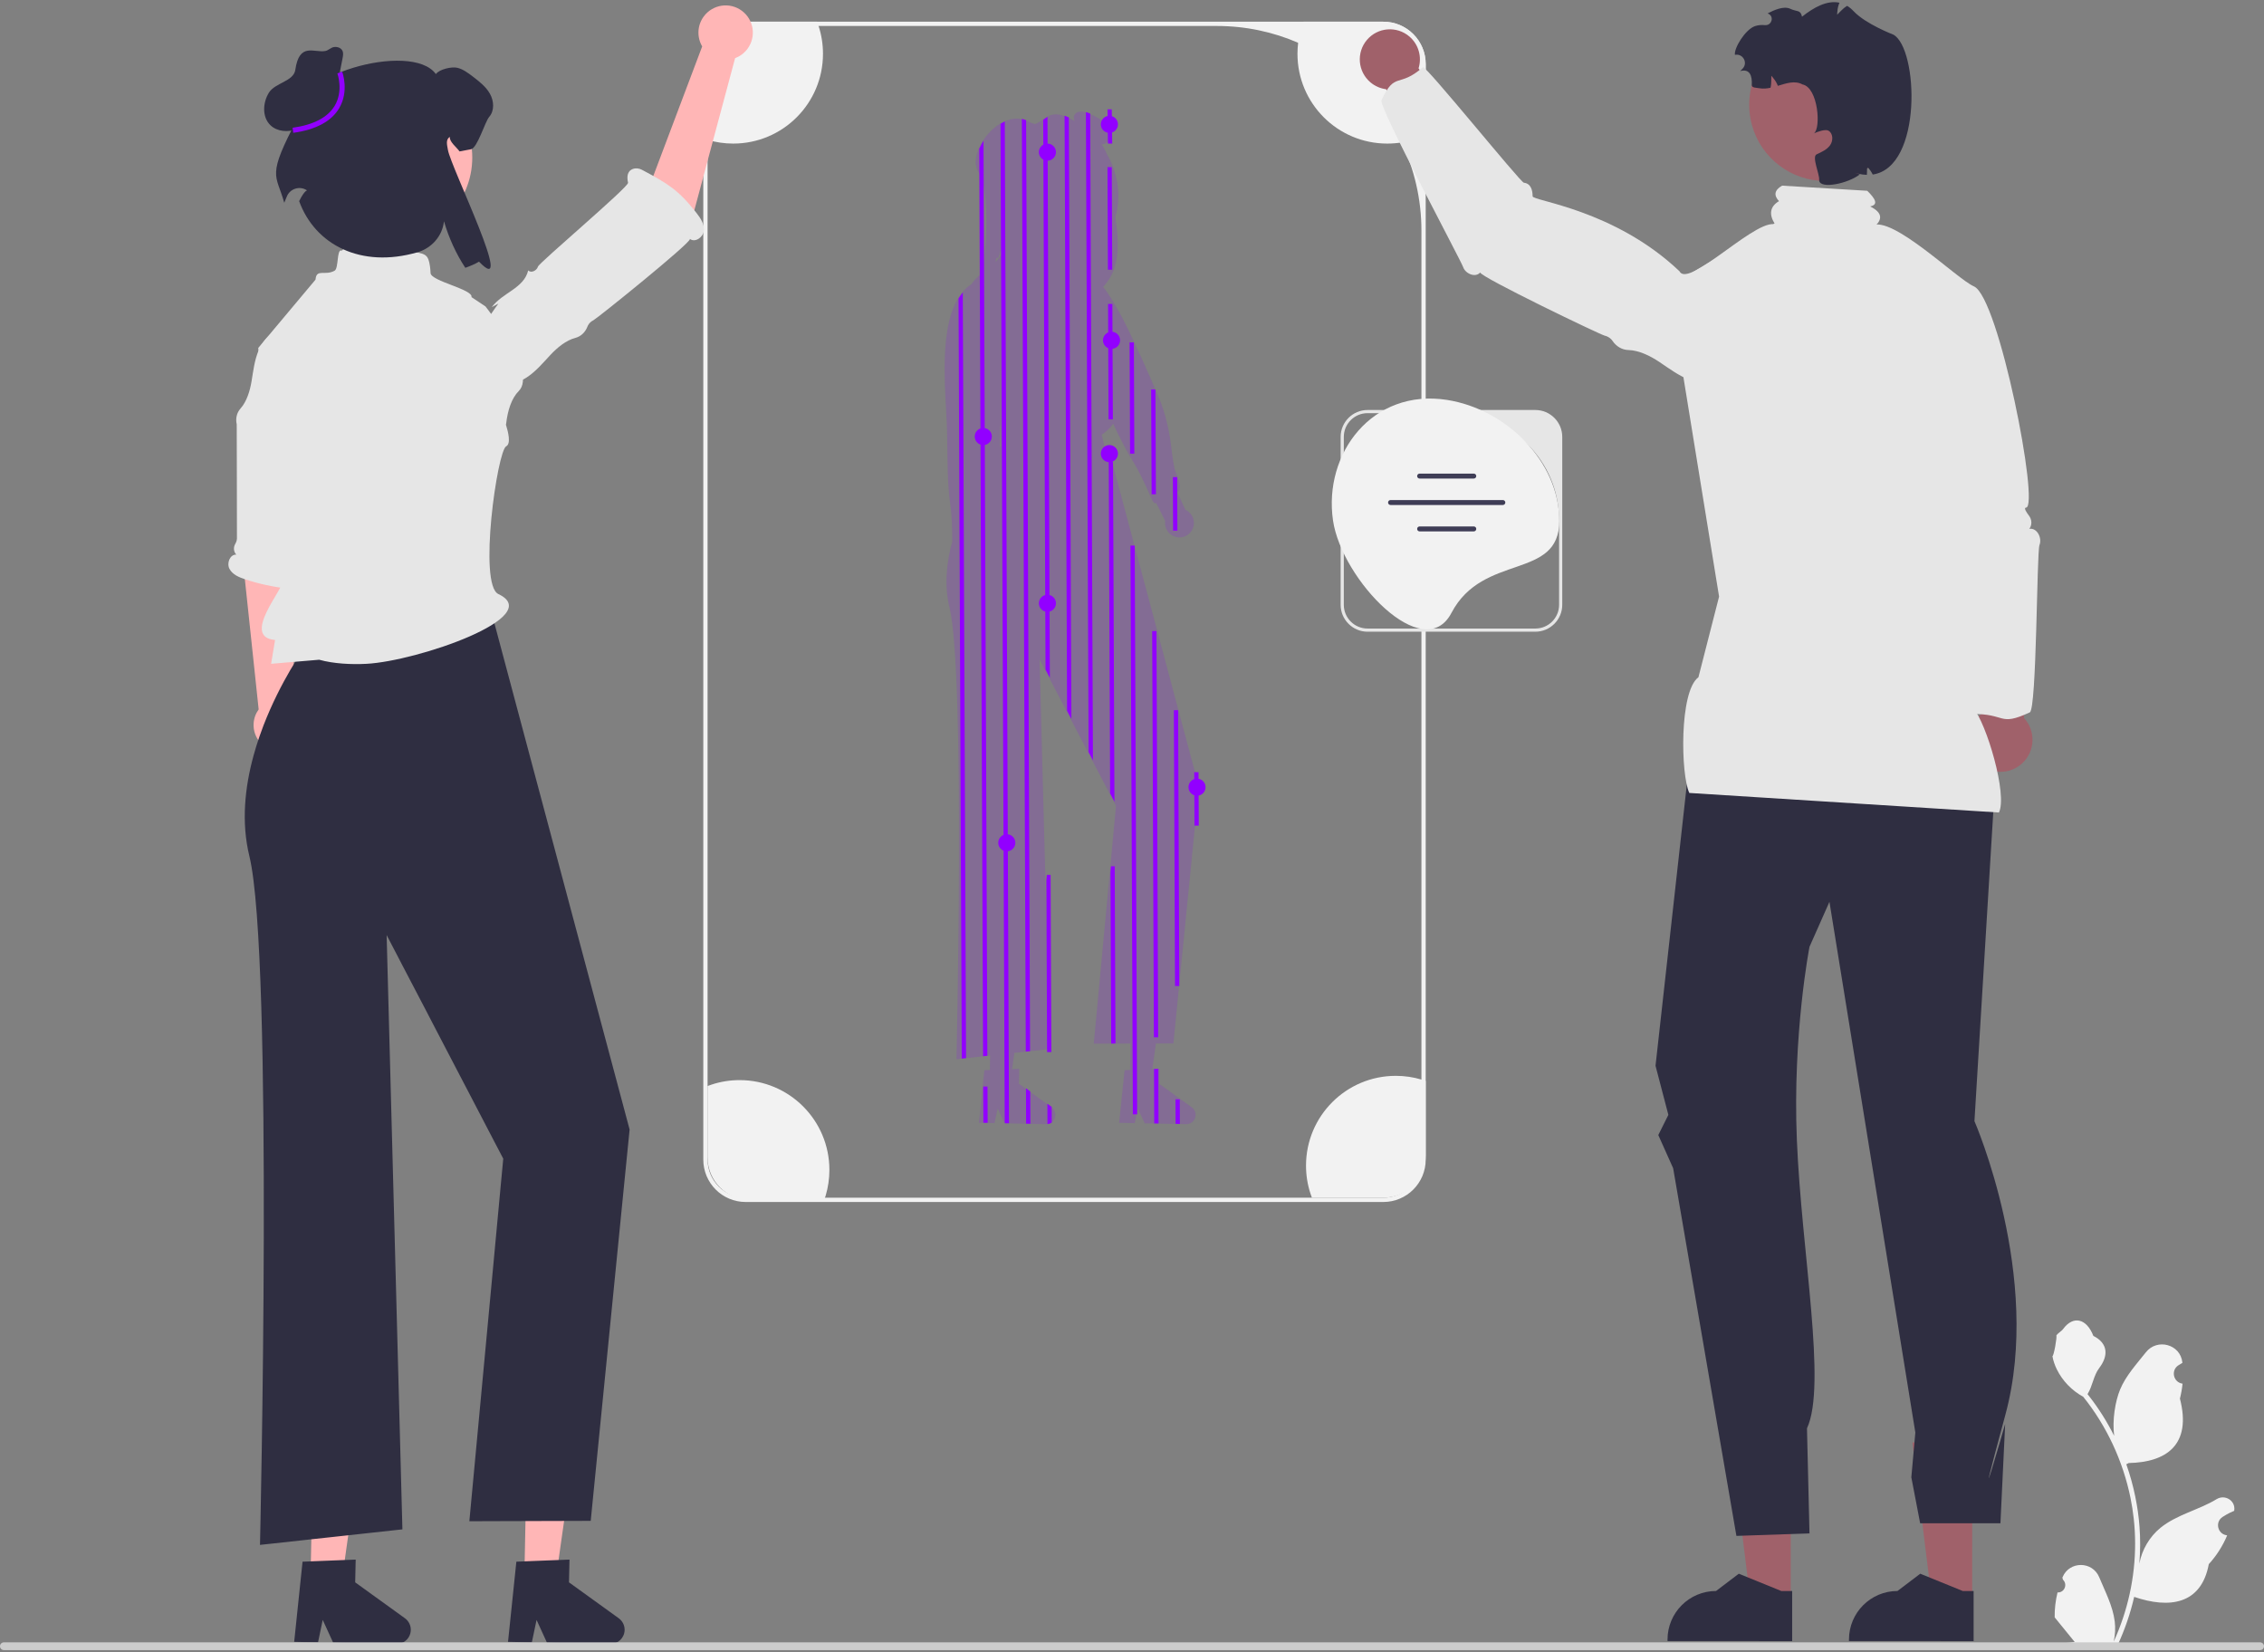 <svg xmlns="http://www.w3.org/2000/svg" width="507" height="370" viewBox="0 0 507 370" fill="none"><rect x="0" y="0" width="507" height="370" fill="#808080" stroke="none"/><g clip-path="url(#clip0_73_205)"><path opacity="0.16" d="M266.878 247.942L264.059 245.907L263.097 245.213L259.574 242.671L259.646 239.329L259.249 239.343L258.292 239.381L258.043 239.391L258.282 237.691V237.687L258.856 233.651H259.225L262.767 233.641L263.035 230.931L263.954 221.691L267.625 184.739L268.477 176.179L267.577 172.803L263.686 158.244L262.714 154.6L258.828 140.05L257.856 136.407L253.965 121.847L252.993 118.204L249.107 103.649L248.317 100.69L248.135 100.686L247.551 100.671H247.55L246.69 97.348C247.193 97.022 247.671 96.644 248.116 96.214V96.209C248.451 95.888 248.772 95.534 249.068 95.151C249.145 95.06 249.217 94.964 249.284 94.868C250.413 97.296 251.586 99.695 252.926 101.988C253.165 102.404 253.414 102.816 253.668 103.223C253.745 103.343 253.816 103.462 253.888 103.587C255.396 106.072 256.545 108.71 257.751 111.381C257.76 111.405 257.77 111.424 257.779 111.448C258.196 112.368 258.411 112.688 258.713 112.669C258.775 112.669 258.842 112.65 258.919 112.617L260.929 116.643C260.78 117.692 261.149 118.793 262.006 119.54C262.183 119.693 262.369 119.822 262.566 119.927C262.867 120.1 263.193 120.215 263.528 120.277C264.619 120.483 265.787 120.119 266.567 119.219C267.017 118.697 267.275 118.079 267.342 117.443C267.366 117.203 267.366 116.964 267.338 116.729C267.251 115.954 266.883 115.212 266.246 114.656C266.002 114.441 265.729 114.273 265.442 114.144L263.662 110.232C263.81 110.108 263.925 109.983 264.006 109.849C264.542 108.964 263.949 107.417 263.466 106.172C263.269 105.665 263.092 105.205 263.016 104.865C262.786 103.807 262.623 102.768 262.489 101.71C262.451 101.404 262.413 101.097 262.379 100.786C261.939 96.865 261.077 92.709 259.522 89.061C259.215 88.348 258.909 87.629 258.603 86.911C258.282 86.169 257.961 85.422 257.636 84.68C256.391 81.812 255.113 78.954 253.773 76.139C253.457 75.469 253.137 74.798 252.806 74.133C252.663 73.831 252.514 73.53 252.366 73.228C251.327 71.126 250.198 69.005 248.953 66.999V66.994C248.638 66.496 248.322 66.003 247.987 65.525V65.52C247.929 65.424 247.867 65.333 247.805 65.242C247.565 64.892 247.302 64.557 247.025 64.241C247.36 63.882 247.676 63.504 247.977 63.092C248.322 62.623 248.642 62.111 248.93 61.541C250.222 58.961 250.811 55.183 249.777 48.662C250.93 44.502 250.538 40.154 248.824 36.343C248.542 35.721 248.221 35.108 247.872 34.519C247.867 34.505 247.862 34.49 247.857 34.481C247.575 33.734 247.187 33.021 246.685 32.346C247.116 32.298 247.518 32.168 247.848 31.943C248.346 31.613 248.676 31.072 248.676 30.282C248.676 30.229 248.676 30.177 248.671 30.124C248.623 29.291 248.312 28.568 247.829 27.96C247.412 27.428 246.862 26.983 246.244 26.624C245.68 26.294 244.856 25.81 243.995 25.456C243.679 25.322 243.354 25.207 243.038 25.126C242.43 24.968 241.846 24.929 241.372 25.111C240.391 25.489 240.329 26.323 240.654 27.141C240.18 26.83 239.697 26.552 239.213 26.323C238.893 26.169 238.572 26.035 238.251 25.93C236.921 25.48 235.605 25.456 234.432 26.179C234.312 26.246 234.197 26.327 234.082 26.413C233.881 26.567 233.68 26.71 233.475 26.844C232.953 27.199 232.417 27.505 231.871 27.773C231.33 27.673 230.799 27.496 230.277 27.218C230.067 27.108 229.856 27.007 229.646 26.931C229.33 26.806 229.009 26.715 228.688 26.653C227.406 26.413 226.099 26.653 224.869 27.227C224.543 27.371 224.228 27.543 223.912 27.735C222.413 28.654 221.073 30.033 220.102 31.541C219.728 32.12 219.408 32.724 219.154 33.327C218.321 35.295 218.192 37.267 219.178 38.593C219.341 38.814 219.532 39.015 219.757 39.197C219.901 39.704 220.03 40.24 220.145 40.805C221.174 45.88 221.083 52.995 220.221 59.205C220.13 59.865 220.03 60.512 219.92 61.148C219.695 61.326 219.479 61.508 219.274 61.69C218.575 62.312 217.991 62.973 217.508 63.657H217.503L217.499 63.664C216.727 64.161 216.05 64.785 215.464 65.51C215.114 65.927 214.799 66.382 214.511 66.86C212.123 70.853 211.539 76.862 211.539 82.66C211.539 87.132 211.884 91.484 212.022 94.696C212.08 96.056 212.109 97.416 212.128 98.78C212.08 98.704 212.037 98.617 211.994 98.531C212.037 98.627 212.085 98.718 212.128 98.804V98.809C212.2 103.563 212.161 108.336 212.817 113.014C213.205 115.762 213.229 118.496 213.243 121.282V121.287C211.979 125.903 211.419 131.049 212.635 136.024C216.201 150.66 214.195 237.169 214.195 237.169L215.234 237.055L216.191 236.954L220.011 236.537L220.968 236.432L221.734 236.346L221.667 239.587L220.982 239.616L220.446 239.635L220.04 243.513V243.528L219.216 251.408L220.073 251.427L221.03 251.446L222.72 251.48L223.409 248.186L224.855 251.341L224.941 251.528L225.812 251.547L229.646 251.624L230.603 251.643L234.216 251.719C234.288 251.719 234.36 251.719 234.427 251.71C234.776 251.686 235.102 251.571 235.38 251.389C235.944 251.03 236.327 250.398 236.342 249.675C236.356 248.99 236.035 248.344 235.48 247.942L235.365 247.86L234.408 247.166L230.569 244.399L229.612 243.705L228.176 242.671L228.248 239.329L226.645 239.391L227.157 235.757L229.574 235.494L230.531 235.388L234.355 234.972L235.112 234.89L234.212 200.969V200.941L232.795 147.625L233.996 149.927L234.958 151.775V151.78L238.821 159.168V159.173L239.783 161.025L243.641 168.422L244.608 170.27L248.461 177.663V177.668L249.427 179.511L249.92 180.459L249.451 185.457V185.467L248.537 195.262V195.272L244.943 233.694L248.7 233.684L249.657 233.679L253.185 233.67L253.065 239.587L251.844 239.635L250.619 251.408L253.558 251.47L254.118 251.48L254.51 249.622V249.618L254.812 248.186L256.339 251.528L258.339 251.571L259.301 251.59L263.126 251.667L264.083 251.686L265.615 251.719C266.763 251.743 267.716 250.829 267.744 249.675C267.759 248.99 267.433 248.344 266.878 247.942ZM223.117 57.74C223.553 58.113 223.845 57.079 224.031 56.327C224.18 55.748 224.261 55.336 224.309 55.853C224.314 55.882 224.314 56.342 224.309 56.993C224.218 57.122 224.127 57.246 224.036 57.366C223.677 57.84 223.318 58.271 222.926 58.683C223.017 58.295 223.088 57.965 223.117 57.74ZM223.907 101.906L224.05 102.117L223.902 102.261C223.907 102.141 223.907 102.026 223.907 101.906ZM223.931 100.015C223.95 98.488 223.964 96.961 223.964 95.433C223.998 95.424 224.036 95.419 224.074 95.414L224.183 100.02L223.931 100.015Z" fill="#9200FF"></path><path d="M184.299 12.042C184.299 23.149 175.301 32.15 164.197 32.15C162.201 32.15 160.272 31.858 158.453 31.317C158.128 31.222 157.812 31.116 157.496 31.001V14.354C157.496 9.112 161.746 4.86 166.987 4.86H182.978C183.098 5.176 183.213 5.492 183.313 5.818C183.955 7.776 184.299 9.868 184.299 12.042Z" fill="#F2F2F2"></path><path d="M165.633 241.853C176.737 241.853 185.735 250.854 185.735 261.962C185.735 263.958 185.443 265.887 184.902 267.707C184.806 268.032 184.701 268.348 184.586 268.664H167.944C162.703 268.664 158.453 264.413 158.453 259.17V243.174C158.769 243.055 159.085 242.94 159.41 242.839C161.368 242.198 163.46 241.853 165.633 241.853Z" fill="#F2F2F2"></path><path d="M292.469 261.004C292.469 249.896 301.467 240.896 312.571 240.896C314.567 240.896 316.496 241.188 318.315 241.729C318.64 241.824 318.956 241.93 319.272 242.045V258.692C319.272 263.934 315.022 268.186 309.781 268.186H293.79C293.67 267.87 293.555 267.554 293.455 267.228C292.813 265.27 292.469 263.178 292.469 261.004Z" fill="#F2F2F2"></path><path d="M319.272 14.354V30.216C317.583 31.02 315.764 31.595 313.854 31.897C312.811 32.064 311.744 32.15 310.657 32.15C299.553 32.15 290.555 23.149 290.555 12.042C290.555 11.209 290.607 10.385 290.708 9.581C290.904 7.939 291.301 6.354 291.876 4.86H309.781C315.022 4.86 319.272 9.112 319.272 14.354Z" fill="#F2F2F2"></path><path d="M309.781 4.86H166.987C161.746 4.86 157.496 9.112 157.496 14.354V259.649C157.496 264.892 161.746 269.143 166.987 269.143H309.781C315.022 269.143 319.273 264.892 319.273 259.649V14.354C319.273 9.112 315.022 4.86 309.781 4.86ZM318.315 51.646V259.649C318.315 264.365 314.496 268.186 309.781 268.186H166.987C162.273 268.186 158.453 264.365 158.453 259.649V14.354C158.453 9.639 162.273 5.818 166.987 5.818H272.501C278.972 5.818 285.127 7.158 290.708 9.581C300.855 13.981 309.097 21.948 313.855 31.897C316.712 37.877 318.315 44.575 318.315 51.646Z" fill="#F2F2F2"></path><path d="M268.451 184.879H267.489L267.456 176.922L267.446 173.767L267.441 172.91H268.399L268.408 175.888L268.413 176.41L268.451 184.879Z" fill="#9200FF"></path><path d="M216.334 236.932L215.377 237.032L214.932 132.468L214.894 123.587L214.87 118.335L214.865 116.784L214.793 99.629L214.745 88.119V88.115L214.654 66.838C214.941 66.359 215.257 65.904 215.607 65.488L215.616 68.806V68.82L215.669 80.65V80.655L215.674 81.766L215.75 99.318L215.813 114.5L215.827 118.158L215.851 123.501L215.889 132.98L216.334 236.932Z" fill="#9200FF"></path><path d="M221.111 236.41L220.154 236.515L219.713 131.52L219.699 128.279L219.675 123.271L219.608 107.323L219.565 97.005V97L219.455 70.601L219.417 61.667L219.321 38.571L219.316 37.451L219.297 33.793V33.304C219.551 32.701 219.871 32.098 220.245 31.519L220.249 32.299L220.278 39.442L220.288 40.783L220.364 59.182L220.369 60.891L220.383 63.405L220.412 70.816L220.522 96.517L220.56 105.858L220.623 121.078V121.097L221.111 236.41Z" fill="#9200FF"></path><path d="M221.174 251.424L220.217 251.405L220.184 243.505V243.491L220.203 243.29H221.141L221.174 251.424Z" fill="#9200FF"></path><path d="M225.955 251.525L225.084 251.505L224.998 251.319L224.959 241.863L224.95 239.44L224.935 235.993L224.883 223.454L224.366 101.75V101.669L224.361 99.998L224.342 95.368L224.308 88.143L224.179 57.344L224.174 56.305L224.131 45.604L224.098 37.762L224.079 33.827L224.064 30.264L224.055 27.713C224.371 27.521 224.686 27.349 225.012 27.205L225.022 29.991L225.031 32.505V32.51L225.05 37.025L225.093 46.911L225.132 55.998L225.156 61.543L225.266 88.024L225.299 95.21L225.318 100.026L225.337 105.283L225.84 223.473L225.893 235.888L225.907 239.402L225.917 241.887L225.955 251.525Z" fill="#9200FF"></path><path d="M230.675 235.366L229.717 235.471L229.67 223.535L229.167 105.178L229.143 100.132L229.124 95.329L229.09 87.54L228.976 60.786L228.942 52.36L228.933 49.803L228.88 38.044L228.846 29.584L228.842 28.972L228.832 26.63C229.153 26.693 229.473 26.784 229.789 26.908L229.799 28.665V29.192L229.837 37.972L229.89 50.191L229.899 52.221L229.933 60.695L230.048 87.42L230.081 95.583L230.1 100.16L230.124 105.149L230.675 235.366Z" fill="#9200FF"></path><path d="M230.745 251.62L229.787 251.601L229.754 243.682L230.711 244.376L230.745 251.62Z" fill="#9200FF"></path><path d="M235.101 151.753L234.139 149.905L233.947 105.044L233.928 100.266L233.914 97.115L233.871 86.936L233.761 60.839L233.727 52.474L233.718 50.803L233.66 36.574L233.627 28.541L233.622 27.885L233.617 26.822C233.823 26.688 234.024 26.544 234.225 26.391C234.34 26.305 234.455 26.223 234.574 26.156L234.579 27.846L234.584 28.588L234.608 34.166L234.675 50.751L234.685 52.637L234.718 61.016L234.737 65.507L234.828 86.812L234.876 97.532L234.886 100.289L234.905 105.02L235.101 151.753Z" fill="#9200FF"></path><path d="M235.522 251.366C235.245 251.548 234.919 251.663 234.57 251.687L234.551 247.144L235.508 247.838L235.522 251.366Z" fill="#9200FF"></path><path d="M238.964 159.15V159.145L238.734 104.914L238.715 100.395H238.71L238.706 98.724L238.653 86.328L238.591 71.606L238.562 64.865L238.552 62.615V62.299L238.529 56.587V56.582L238.514 53.738L238.5 49.65V49.645L238.442 36.435L238.414 29.656L238.404 27.66L238.395 25.907C238.715 26.013 239.036 26.147 239.357 26.3L239.361 27.77L239.371 30.188L239.395 35.895L239.452 49.109L239.476 54.725L239.491 58.186L239.505 60.944V60.949L239.51 62.758L239.519 64.549L239.558 74.105L239.61 86.209L239.663 98.853L239.672 100.423L239.687 104.886L239.926 161.003L238.964 159.15Z" fill="#9200FF"></path><path d="M244.75 170.248L243.783 168.4L243.515 104.78L243.496 100.529L243.491 98.69L243.433 85.725L243.419 82.355L243.347 65.047L243.333 61.921V61.638L243.328 60.681L243.275 48.343L243.261 45.106V44.757L243.242 40.055L243.218 34.166L243.204 30.561L243.199 30.173L243.194 29.197V28.967L243.18 25.103C243.496 25.184 243.821 25.299 244.137 25.433L244.156 29.795V29.843L244.161 31.346L244.166 32.299L244.185 36.373V36.383L244.199 40.16L244.209 42.315V42.885L244.233 48.343L244.285 60.451L244.29 61.758V61.925L244.309 65.722L244.386 84.241L244.4 87.918L244.443 98.442V98.446L244.453 100.558L244.472 104.756L244.75 170.248Z" fill="#9200FF"></path><path d="M249.069 60.398H248.111L248.083 53.695L248.04 44.12L248.035 42.506L248.016 37.417H248.973L249.002 44.12L249.04 53.695L249.069 60.398Z" fill="#9200FF"></path><path d="M249.069 32.151H248.111L248.083 29.916L248.04 26.724L248.035 26.187L248.016 24.49H248.973L249.002 26.724L249.04 29.916L249.069 32.151Z" fill="#9200FF"></path><path d="M249.212 93.912H248.25L248.245 92.265L248.212 84.337L248.178 76.677L248.154 70.424V70.419L248.145 68.059H249.102L249.121 72.641V72.645L249.135 76.677L249.169 84.337L249.212 93.912Z" fill="#9200FF"></path><path d="M248.603 177.645V177.64L248.296 104.646L248.287 102.961V102.952L248.277 100.663L248.459 100.668L249.249 103.627L249.57 179.488L248.603 177.645Z" fill="#9200FF"></path><path d="M249.8 233.657L248.842 233.662L248.737 208.339L248.68 195.25V195.24L248.799 193.976H249.632L249.69 208.339L249.8 233.657Z" fill="#9200FF"></path><path d="M235.44 235.572L234.483 235.577L234.378 210.254L234.32 197.165V197.155L234.44 195.891H235.273L235.33 210.254L235.44 235.572Z" fill="#9200FF"></path><path d="M254.022 101.573H253.069L253.036 93.913L253.007 87.21L252.997 85.137L252.959 76.677H253.916L253.964 87.21L253.993 93.913L254.022 101.573Z" fill="#9200FF"></path><path d="M254.652 249.514H253.69L253.662 241.806L253.652 239.546L253.633 235.151L253.628 233.647L253.585 223.397L253.212 136.523L253.154 122.16H254.107L254.169 136.523L254.542 223.416L254.585 233.642L254.59 235.151L254.609 239.507L254.619 241.829L254.652 249.514Z" fill="#9200FF"></path><path d="M257.89 110.669V110.238L257.875 107.208L257.851 101.573L257.827 96.306L257.789 87.21H258.746L258.785 96.306L258.809 101.573L258.832 106.552L258.852 110.669H257.89Z" fill="#9200FF"></path><path d="M259.358 232.278H258.405L258.367 223.497L258.343 217.915L258.08 155.674L258.018 141.311H258.975L259.037 155.674L259.3 217.915L259.324 223.516L259.353 231.095V231.114L259.358 232.278Z" fill="#9200FF"></path><path d="M259.443 251.567L258.481 251.548L258.434 239.359L259.391 239.32L259.443 251.567Z" fill="#9200FF"></path><path d="M263.666 118.809H262.704L262.671 110.851L262.661 107.696L262.656 106.839H263.614L263.623 109.817L263.628 110.339L263.666 118.809Z" fill="#9200FF"></path><path d="M264.091 220.787H263.133L263.076 206.424L262.937 173.389L262.875 159.025H263.832L263.89 173.389L264.029 206.424L264.091 220.787Z" fill="#9200FF"></path><path d="M264.225 251.663L263.268 251.644L263.244 246.162H264.201L264.225 251.663Z" fill="#9200FF"></path><path d="M234.555 35.981C235.613 35.981 236.47 35.123 236.47 34.066C236.47 33.008 235.613 32.15 234.555 32.15C233.498 32.15 232.641 33.008 232.641 34.066C232.641 35.123 233.498 35.981 234.555 35.981Z" fill="#9200FF"></path><path d="M248.436 29.757C249.493 29.757 250.351 28.899 250.351 27.842C250.351 26.784 249.493 25.927 248.436 25.927C247.379 25.927 246.521 26.784 246.521 27.842C246.521 28.899 247.379 29.757 248.436 29.757Z" fill="#9200FF"></path><path d="M248.915 78.112C249.972 78.112 250.829 77.255 250.829 76.197C250.829 75.14 249.972 74.282 248.915 74.282C247.857 74.282 247 75.14 247 76.197C247 77.255 247.857 78.112 248.915 78.112Z" fill="#9200FF"></path><path d="M220.196 99.657C221.253 99.657 222.11 98.8 222.11 97.742C222.11 96.685 221.253 95.827 220.196 95.827C219.138 95.827 218.281 96.685 218.281 97.742C218.281 98.8 219.138 99.657 220.196 99.657Z" fill="#9200FF"></path><path d="M248.436 103.488C249.493 103.488 250.351 102.63 250.351 101.573C250.351 100.515 249.493 99.658 248.436 99.658C247.379 99.658 246.521 100.515 246.521 101.573C246.521 102.63 247.379 103.488 248.436 103.488Z" fill="#9200FF"></path><path d="M234.555 137.002C235.613 137.002 236.47 136.145 236.47 135.087C236.47 134.029 235.613 133.172 234.555 133.172C233.498 133.172 232.641 134.029 232.641 135.087C232.641 136.145 233.498 137.002 234.555 137.002Z" fill="#9200FF"></path><path d="M225.461 190.625C226.519 190.625 227.376 189.767 227.376 188.71C227.376 187.652 226.519 186.794 225.461 186.794C224.404 186.794 223.547 187.652 223.547 188.71C223.547 189.767 224.404 190.625 225.461 190.625Z" fill="#9200FF"></path><path d="M268.059 178.176C269.116 178.176 269.974 177.319 269.974 176.261C269.974 175.204 269.116 174.346 268.059 174.346C267.002 174.346 266.145 175.204 266.145 176.261C266.145 177.319 267.002 178.176 268.059 178.176Z" fill="#9200FF"></path><path d="M441.652 357.996L432.576 357.995L428.258 322.975L441.654 322.976L441.652 357.996Z" fill="#A0616A"></path><path d="M441.97 367.467L414.059 367.466V367.113C414.059 361.111 418.923 356.246 424.922 356.246L430.021 352.377L439.534 356.247L441.97 356.247L441.97 367.467Z" fill="#2F2E41"></path><path d="M401.019 357.996L391.943 357.995L387.625 322.975L401.021 322.976L401.019 357.996Z" fill="#A0616A"></path><path d="M401.337 367.467L373.426 367.466V367.113C373.426 361.111 378.29 356.246 384.29 356.246L389.389 352.377L398.901 356.247L401.337 356.247L401.337 367.467Z" fill="#2F2E41"></path><path d="M452.883 122.844L443.752 72.63C442.934 68.207 438.719 65.257 434.284 66.006C429.63 66.791 426.586 71.32 427.617 75.928L438.701 127.796L444.108 159.598C441.758 161.104 440.406 163.915 440.9 166.842C441.559 170.754 445.264 173.39 449.174 172.73C453.085 172.07 455.72 168.364 455.06 164.453C454.819 163.025 454.17 161.77 453.255 160.78L452.883 122.844Z" fill="#A0616A"></path><path d="M454.445 118.413C455.104 117.532 455.037 116.345 454.371 115.469C453.976 114.95 453.065 113.7 453.717 113.661C456.79 113.479 447.636 66.551 442.044 64.127C438.231 62.475 423.769 48.149 419.174 50.523C417.226 51.529 427.873 62.758 427.002 64.772C425.174 68.994 425.859 73.657 426.557 78.112L425.419 76.483C426.267 81.318 426.125 86.325 425.004 91.105C426.051 90.73 430.507 121.99 430.317 123.086C430.127 124.183 429.267 125.016 428.551 125.868C427.649 126.942 426.873 128.451 428.064 129.7C428.636 130.3 440.698 159.903 441.527 159.885C449.301 159.719 447.499 162.788 454.55 159.51C456.122 158.78 456.094 123.656 456.723 122.041C457.353 120.426 456.154 118.127 454.445 118.413Z" fill="#E6E6E6"></path><path d="M433.2 137.349L446.919 172.909L442.158 251.04C442.158 251.04 457.426 285.976 449.099 316.731C440.772 347.486 449.035 318.862 449.035 318.862L447.977 341.088H430L428.024 330.792L428.921 320.765L409.686 201.931L405.218 212.002C405.218 212.002 401.408 231.521 402.388 255.226C403.429 280.422 409.138 310.164 404.654 319.825L405.218 343.346L388.852 343.91L374.687 261.587L371.358 254.152L373.615 249.636L370.738 238.641L380.387 151.975L433.2 137.349Z" fill="#2F2E41"></path><path d="M418.15 42.718L399.079 41.571C397.346 42.575 397.174 43.736 398.386 45.037C396.401 46.229 396.102 47.906 397.386 50.039L373.684 64.152L384.971 133.587L380.346 151.65C376.02 154.805 376.389 173.516 378.304 177.553L447.639 181.934C449.619 177.984 444.825 161.856 441.873 158.529L441.355 132.714L439.979 64.126L419.664 50.826C421.581 49.208 421.66 47.659 418.804 46.219C420.775 45.837 419.904 44.436 418.15 42.718Z" fill="#E6E6E6"></path><path d="M329.836 56.271L370.437 77.461C373.695 80.14 378.499 79.709 381.228 76.493C384.093 73.118 383.541 68.03 380.02 65.348L337.018 44.151L317.675 15.296C318.451 12.796 317.723 9.963 315.602 8.162C312.767 5.755 308.518 6.102 306.112 8.937C303.705 11.773 304.053 16.023 306.887 18.43C307.922 19.309 309.146 19.817 310.399 19.974L329.836 56.271Z" fill="#A0616A"></path><path d="M331.472 61.007C331.53 62.037 358.322 74.922 359.328 75.148C359.925 75.282 360.482 75.591 360.889 76.049C360.968 76.138 361.041 76.233 361.108 76.331C361.931 77.549 363.212 78.342 364.682 78.379C367.042 78.439 369.588 79.7 371.637 81.077C373.88 82.583 376.074 84.233 378.612 85.159C382.273 86.493 386.926 86.095 388.789 81.616C389.579 79.717 389.602 77.58 389.012 75.609C387.774 71.477 384.467 68.546 381.277 65.772L398.01 50.523C394.483 47.566 378.196 64.849 376.115 60.743C361.518 46.872 343.214 44.999 343.213 43.955C343.212 42.64 342.858 41.089 341.25 40.912C340.477 40.828 319.232 14.528 318.648 15.042C313.172 19.857 312.443 15.822 309.364 22.432C308.678 23.906 327.123 58.242 327.646 59.781C328.17 61.32 330.418 62.244 331.472 61.007Z" fill="#E6E6E6"></path><path d="M418.357 37.552C418.273 37.62 418.194 37.67 418.109 37.721C417.454 38.156 416.772 38.545 416.055 38.878C416.044 38.89 416.027 38.895 416.01 38.901C414.717 39.511 413.323 39.968 411.85 40.239C410.344 40.516 408.848 40.589 407.392 40.47C399.892 39.878 393.436 34.328 392.002 26.578C391.523 23.992 391.658 21.441 392.296 19.064C393.949 12.922 398.989 7.966 405.66 6.729C414.909 5.019 423.792 11.133 425.502 20.385C426.766 27.227 423.752 33.871 418.357 37.552Z" fill="#A0616A"></path><path d="M405.924 29.993C405.963 29.97 406.053 29.925 406.183 29.875C406.16 29.891 406.138 29.903 406.115 29.914C406.014 29.959 405.952 29.987 405.924 29.993Z" fill="#2F2E41"></path><path d="M419.38 39.082C419.109 38.523 418.753 38.004 418.358 37.552C418.274 37.62 418.195 37.67 418.11 37.721C418.104 38.235 418.104 38.704 418.065 39.155C417.433 39.144 416.761 39.048 416.056 38.879C415.83 38.828 415.599 38.766 415.367 38.692L416.011 38.901L416.485 39.054C413.798 41.125 407.715 42.362 407.393 40.471C407.376 40.392 407.376 40.307 407.382 40.217C407.478 38.98 405.689 35.079 406.812 34.56C407.929 34.046 409.12 33.516 409.837 32.511C410.548 31.517 410.531 29.869 409.464 29.259C408.753 28.847 406.93 29.541 406.208 29.863C407.839 28.774 407.173 19.595 403.651 18.906C401.964 17.98 400.068 18.63 398.132 19.216C398.076 19.058 398.008 18.906 397.935 18.759C397.664 18.2 397.308 17.681 396.913 17.23C396.834 17.134 396.755 17.043 396.67 16.959C396.665 17.111 396.665 17.258 396.665 17.399C396.659 17.913 396.659 18.381 396.62 18.833C396.597 19.109 396.558 19.38 396.49 19.651C395.66 19.826 394.836 19.905 394.024 19.759C393.392 19.646 392.264 19.683 392.297 19.064C392.416 16.798 391.767 15.368 389.701 15.914C389.898 15.728 390.09 15.53 390.277 15.327C391.467 14.029 390.299 11.957 388.567 12.273L388.521 12.279C388.267 10.828 390.835 6.562 393.042 5.839C393.736 5.619 394.475 5.551 395.203 5.625C396.778 5.794 397.399 3.626 395.926 3.039C395.892 3.028 395.863 3.017 395.83 3.005C397.291 2.255 399.44 1.268 400.93 1.973C402.409 2.679 403.206 2.129 403.544 3.738C406.168 1.66 409.154 0 411.93 0.61C411.919 0.627 411.913 0.638 411.908 0.655C411.84 0.808 411.789 0.966 411.738 1.124C411.552 1.717 411.451 2.338 411.428 2.936C411.417 3.06 411.417 3.179 411.417 3.297C411.524 3.19 411.626 3.088 411.722 2.981C412.083 2.614 412.404 2.276 412.743 1.976C412.952 1.79 413.166 1.621 413.403 1.468C413.488 1.412 413.573 1.361 413.657 1.316C414.148 1.615 414.628 2.005 415.091 2.501C417.8 5.392 424.002 7.757 424.002 7.757C429.572 10.805 430.605 37.445 419.38 39.082Z" fill="#2F2E41"></path><path d="M54.619 127.675L57.335 85.586C57.586 81.876 60.765 79.054 64.477 79.246C68.372 79.447 71.302 82.875 70.894 86.756L66.733 130.39L65.322 157.01C67.394 158.023 68.771 160.202 68.645 162.651C68.476 165.925 65.685 168.442 62.413 168.273C59.14 168.104 56.624 165.313 56.793 162.039C56.855 160.844 57.269 159.752 57.925 158.852L54.619 127.675Z" fill="#FFB6B6"></path><path d="M128.501 325.175L126.866 336.696V336.725L126.326 340.558L125.45 346.712V346.719L125.085 349.311L124.538 353.166L119.648 353.063L118.188 353.027L117.422 353.012L117.495 349.61L117.677 340.587L118.006 324.956H118.071L119.531 324.985L125.363 325.109L126.822 325.139L128.501 325.175Z" fill="#FFB6B6"></path><path d="M139.879 364.993C139.836 366.752 138.383 368.146 136.632 368.11L134.296 368.059L132.836 368.03L127.005 367.913L125.538 367.884L122.487 367.818L120.159 362.722L119.699 364.905V364.912L119.101 367.745L118.247 367.73L113.766 367.635L115.634 349.683L117.495 349.61L118.174 349.581L119.634 349.522L125.078 349.311H125.085L125.465 349.296L126.925 349.238L127.53 349.216L127.421 354.312L132.793 358.188L134.26 359.247L138.558 362.35C139.405 362.963 139.901 363.949 139.879 364.993Z" fill="#2F2E41"></path><path d="M80.622 325.175L77.987 343.77L77.206 349.311L76.659 353.166L75.878 353.151L74.418 353.115L69.543 353.012L69.616 349.61L69.718 344.668L70.127 324.956L74.302 325.044L75.761 325.073L80.622 325.175Z" fill="#FFB6B6"></path><path d="M91.993 364.993C91.971 366.095 91.387 367.059 90.526 367.606C90.102 367.884 89.606 368.059 89.073 368.095C88.971 368.11 88.862 368.11 88.752 368.11L83.242 367.993L81.782 367.964L75.936 367.847L74.608 367.818L74.477 367.533L72.272 362.722L71.221 367.745L68.645 367.694L67.185 367.665L65.879 367.635L67.134 355.618V355.597L67.755 349.683L68.572 349.654L69.616 349.61L74.403 349.42L75.863 349.362L77.199 349.311H77.206L79.651 349.216L79.542 354.312L81.731 355.889L83.191 356.947L89.044 361.167L90.504 362.226L90.679 362.35C91.526 362.963 92.015 363.949 91.993 364.993Z" fill="#2F2E41"></path><path d="M140.994 252.921L139.695 265.974L134.097 322.321L132.695 336.411L132.287 340.543L126.886 340.558H126.324L125.426 340.565L119.595 340.58L118.135 340.587H117.675L112.296 340.601L110.837 340.609L105.107 340.623L110.588 282.036V282.021L111.982 267.084V267.07L112.698 259.448L111.946 258.002L110.472 255.191V255.184L104.596 243.912L103.122 241.094L97.24 229.814L95.773 226.989V226.982L89.883 215.717V215.71L88.416 212.892L86.584 209.38L88.744 290.68V290.724L90.116 342.448L88.963 342.573L83.132 343.208L81.672 343.368L77.986 343.77L75.841 344.004L74.381 344.164L69.717 344.668L68.549 344.799L67.09 344.96L61.266 345.595L59.806 345.748L58.222 345.924C58.222 345.924 61.28 214.009 55.843 191.691C53.989 184.105 54.843 176.257 56.77 169.219V169.212C56.96 168.504 57.164 167.81 57.383 167.117V167.109C57.609 166.372 57.85 165.642 58.098 164.926C58.397 164.058 58.711 163.211 59.025 162.386C59.492 161.181 59.981 160.02 60.47 158.903C62.528 154.246 64.718 150.427 66.258 147.96C66.856 147.003 67.353 146.244 67.71 145.726C68.082 145.178 68.294 144.886 68.294 144.886L73.023 140.214V140.207L73.25 139.987L73.031 139.666V139.659L71.075 136.724L73.067 136.783L73.454 136.79H73.505L74.965 136.834L80.796 136.994L82.256 137.038L88.095 137.199L89.554 137.235L95.386 137.396H95.393L96.853 137.44L102.684 137.6L104.144 137.644L109.078 137.783H109.085L109.975 137.805L110.253 137.812L111.457 142.324L117.383 164.518L118.865 170.073L124.799 192.275L126.28 197.83L132.206 220.017L133.688 225.573L139.622 247.774L140.994 252.921Z" fill="#2F2E41"></path><path d="M52.916 124.186C52.29 123.527 52.233 122.545 52.696 121.763C52.97 121.299 53.108 120.754 53.06 120.217C53.051 120.112 53.035 95.112 53.012 95.01C52.728 93.745 52.994 92.445 53.858 91.479C55.246 89.928 55.975 87.532 56.331 85.385C56.72 83.036 56.988 80.63 57.928 78.443C59.284 75.287 62.352 72.541 66.349 74.052C68.045 74.693 69.43 75.969 70.337 77.539C72.239 80.831 72.121 84.724 71.972 88.447L72.751 87.002C72.515 91.052 73.109 95.148 74.484 98.965C73.588 98.758 72.906 124.843 73.167 125.725C73.427 126.607 74.212 127.209 74.881 127.84C75.724 128.636 76.505 129.8 75.646 130.939C75.233 131.486 74.573 131.797 73.891 131.862C67.494 132.466 60.974 131.726 54.873 129.707C53.514 129.257 52.061 128.648 51.39 127.382C50.72 126.116 51.485 124.115 52.916 124.186Z" fill="#E6E6E6"></path><path d="M63.272 130.103C62.897 128.502 65.991 117.494 64.674 113.601C63.812 111.052 61.741 109.173 61.767 106.137C61.767 105.939 61.778 105.736 61.805 105.527C61.816 105.419 61.838 105.308 61.854 105.199C59.175 95.654 57.834 77.909 57.834 77.909L70.654 62.616C70.662 62.55 70.673 62.486 70.68 62.419C70.942 60.159 72.846 61.799 74.934 60.61C75.865 60.086 75.38 55.795 76.456 56.09C76.493 56.1 76.526 56.115 76.562 56.126L76.596 56.09L78.71 53.814L90.343 52.743L93.047 56.432L93.049 56.459C95.352 56.886 95.944 57.139 96.295 59.693C96.359 60.175 96.402 60.657 96.418 61.144C96.497 62.966 106.02 64.794 105.584 66.527L108.711 68.612C108.711 68.612 120.461 83.263 116.179 87.547C114.552 89.174 113.701 91.878 113.353 94.818C113.341 94.918 113.32 95.007 113.302 95.1C113.793 96.677 114.477 99.354 113.358 99.931C111.365 100.96 107.073 130.881 111.607 133.016C122.35 138.074 93.531 148.035 82.065 148.64C78.704 148.817 74.695 148.624 71.483 147.725L60.712 148.635L61.601 143.3C53.882 142.641 63.657 131.763 63.272 130.103Z" fill="#E6E6E6"></path><path d="M154.975 49.003L123.568 76.044C121.249 79.076 116.928 79.687 113.86 77.416C110.641 75.033 110.079 70.436 112.629 67.347L146.15 39.805L157.247 10.393C156.048 8.35 156.106 5.704 157.603 3.679C159.605 0.974 163.42 0.404 166.125 2.406C168.829 4.408 169.399 8.224 167.397 10.93C166.667 11.918 165.693 12.617 164.621 13.014L154.975 49.003Z" fill="#FFB6B6"></path><path d="M154.509 53.512C154.67 54.432 133.718 71.309 132.878 71.715C132.38 71.957 131.953 72.344 131.689 72.832C131.638 72.926 131.593 73.024 131.555 73.125C131.08 74.368 130.115 75.331 128.827 75.666C126.76 76.205 124.777 77.842 123.255 79.477C121.589 81.266 119.996 83.173 117.951 84.512C115 86.442 110.818 87.051 108.254 83.489C107.167 81.978 106.706 80.1 106.82 78.242C107.059 74.346 109.369 71.082 111.608 67.98L110.122 68.775C112.62 65.443 117.3 64.591 118.289 60.544C118.937 61.23 120.195 60.599 120.473 59.697C120.751 58.794 140.864 41.829 140.65 40.91C140.38 39.75 140.372 38.31 141.753 37.824C142.417 37.59 143.157 37.697 143.778 38.03C149.595 41.143 151.89 42.487 155.965 47.677C156.873 48.834 157.771 50.18 157.627 51.644C157.483 53.107 155.692 54.385 154.509 53.512Z" fill="#E6E6E6"></path><path d="M87.35 53.698C97.518 53.698 105.76 45.453 105.76 35.282C105.76 25.111 97.518 16.866 87.35 16.866C77.182 16.866 68.939 25.111 68.939 35.282C68.939 45.453 77.182 53.698 87.35 53.698Z" fill="#FFB6B6"></path><path d="M66.665 26.468C64.089 17.076 92.157 9.023 97.611 16.586C98.369 15.511 101.172 14.858 102.458 15.188C103.744 15.517 104.826 16.342 105.881 17.14C107.332 18.255 108.836 19.41 109.726 21.013C110.623 22.609 110.761 24.786 109.554 26.171C108.598 27.273 106.918 33.127 105.48 33.418C104.478 33.622 103.633 33.787 102.908 33.906C102.262 32.962 100.614 31.777 100.732 30.636C99.756 31.283 100.113 32.42 100.31 33.583C100.965 37.454 115.728 67.419 107.273 58.589C106.435 59.084 105.4 59.545 104.206 59.968C102.181 56.913 100.519 53.311 99.424 49.544L99.417 49.614C99.04 52.888 96.648 55.574 93.484 56.49C80.792 60.169 70.525 54.771 66.993 45.038C68.286 42.413 68.849 42.698 68.733 42.62C67.12 41.532 64.901 42.243 64.207 44.062C64.003 44.599 63.817 45.057 63.656 45.401C61.816 38.817 59.628 39.768 66.665 26.468Z" fill="#2F2E41"></path><path d="M75.421 19.654L76.718 13.024C76.827 12.467 76.93 11.862 76.679 11.353C76.356 10.698 75.526 10.427 74.805 10.531C74.083 10.636 73.543 11.295 72.824 11.422C70.327 11.864 67.025 9.397 66.131 15.639C65.757 18.242 61.605 18.517 60.219 20.751C58.832 22.984 58.662 26.209 60.554 28.034C62.066 29.491 64.493 29.659 66.456 28.915C68.419 28.17 69.994 26.666 71.37 25.081C72.746 23.495 73.993 21.779 75.58 20.404" fill="#2F2E41"></path><path d="M65.675 29.739C70.74 29.032 74.192 27.189 75.936 24.263C78.219 20.433 76.69 16.216 76.624 16.039L75.553 16.437C75.567 16.475 76.954 20.336 74.949 23.688C73.389 26.296 70.216 27.951 65.518 28.608L65.675 29.739Z" fill="#9200FF"></path><path d="M460.764 356.57C462.272 356.664 463.105 354.79 461.965 353.698L461.851 353.247C461.866 353.211 461.881 353.175 461.896 353.139C463.421 349.502 468.589 349.527 470.101 353.169C471.443 356.402 473.151 359.64 473.572 363.058C473.76 364.567 473.675 366.105 473.341 367.585C476.485 360.715 478.139 353.213 478.139 345.668C478.139 343.773 478.036 341.877 477.824 339.986C477.649 338.439 477.409 336.902 477.098 335.379C475.415 327.146 471.771 319.304 466.515 312.755C463.988 311.373 461.881 309.214 460.608 306.625C460.151 305.691 459.793 304.687 459.623 303.664C459.911 303.701 460.707 299.321 460.49 299.052C460.891 298.444 461.608 298.141 462.046 297.548C464.223 294.596 467.221 295.111 468.787 299.123C472.131 300.811 472.164 303.611 470.112 306.304C468.806 308.017 468.627 310.336 467.481 312.17C467.599 312.321 467.722 312.467 467.839 312.618C470.001 315.391 471.87 318.371 473.445 321.502C473 318.022 473.658 313.83 474.778 311.128C476.054 308.049 478.446 305.456 480.552 302.794C483.081 299.597 488.269 300.992 488.714 305.045C488.719 305.085 488.723 305.124 488.727 305.163C488.414 305.34 488.108 305.527 487.808 305.725C486.101 306.855 486.691 309.502 488.714 309.815L488.76 309.822C488.647 310.949 488.454 312.066 488.171 313.165C490.872 323.616 485.04 327.423 476.711 327.594C476.527 327.688 476.348 327.783 476.164 327.872C477.008 330.249 477.682 332.687 478.182 335.158C478.63 337.341 478.941 339.548 479.115 341.764C479.332 344.56 479.313 347.37 479.078 350.162L479.092 350.063C479.69 346.988 481.359 344.117 483.782 342.127C487.392 339.161 492.491 338.069 496.385 335.685C498.26 334.537 500.662 336.02 500.335 338.194L500.319 338.298C499.739 338.534 499.173 338.807 498.626 339.114C498.313 339.29 498.007 339.478 497.708 339.676C496 340.805 496.59 343.453 498.614 343.765L498.659 343.773C498.692 343.777 498.721 343.782 498.754 343.787C497.759 346.149 496.373 348.342 494.638 350.233C492.949 359.356 485.693 360.222 477.932 357.565H477.927C477.079 361.262 475.839 364.874 474.246 368.316H461.094C461.047 368.17 461.004 368.019 460.962 367.873C462.178 367.948 463.404 367.878 464.601 367.656C463.625 366.458 462.649 365.251 461.674 364.053C461.65 364.03 461.631 364.006 461.612 363.983C461.117 363.37 460.618 362.761 460.123 362.148L460.122 362.148C460.091 360.266 460.317 358.39 460.764 356.57Z" fill="#F2F2F2"></path><path d="M0 368.614C0 369.096 0.387 369.483 0.869 369.483H506.132C506.613 369.483 507 369.096 507 368.614C507 368.132 506.613 367.745 506.132 367.745H0.869C0.387 367.745 0 368.132 0 368.614Z" fill="#CCCCCC"></path><path d="M349.852 97.832V135.42C349.852 138.744 347.149 141.448 343.826 141.448H306.249C302.926 141.448 300.223 138.744 300.223 135.42V97.832C300.223 94.508 302.926 91.804 306.249 91.804H343.826C347.149 91.804 349.852 94.508 349.852 97.832ZM343.826 140.739C346.762 140.739 349.143 138.358 349.143 135.42V116.47C349.143 103.239 338.42 92.513 325.194 92.513H306.249C303.312 92.513 300.932 94.895 300.932 97.832V135.42C300.932 138.358 303.312 140.739 306.249 140.739L343.826 140.739Z" fill="#E6E6E6"></path><path d="M349.187 116.627C349.187 103.285 337.239 91.614 324.062 89.548C307.383 86.933 296.311 101.491 298.518 116.56C300.451 129.761 318.84 149.053 325.036 137.238C332.126 123.719 349.187 129.969 349.187 116.627Z" fill="#F2F2F2"></path><path d="M330.039 107.156H317.908C317.602 107.156 317.354 106.907 317.354 106.601C317.354 106.295 317.602 106.046 317.908 106.046H330.039C330.345 106.046 330.594 106.295 330.594 106.601C330.594 106.907 330.345 107.156 330.039 107.156Z" fill="#3F3D56"></path><path d="M330.039 118.987H317.908C317.602 118.987 317.354 118.738 317.354 118.432C317.354 118.126 317.602 117.877 317.908 117.877H330.039C330.345 117.877 330.594 118.126 330.594 118.432C330.594 118.738 330.345 118.987 330.039 118.987Z" fill="#3F3D56"></path><path d="M336.549 113.075H311.398C311.093 113.075 310.844 112.826 310.844 112.521C310.844 112.215 311.093 111.966 311.398 111.966H336.549C336.855 111.966 337.103 112.215 337.103 112.521C337.103 112.826 336.855 113.075 336.549 113.075Z" fill="#3F3D56"></path></g><defs><clipPath id="clip0_73_205"><rect width="507" height="369" fill="white" transform="translate(0 0.482)"></rect></clipPath></defs></svg>